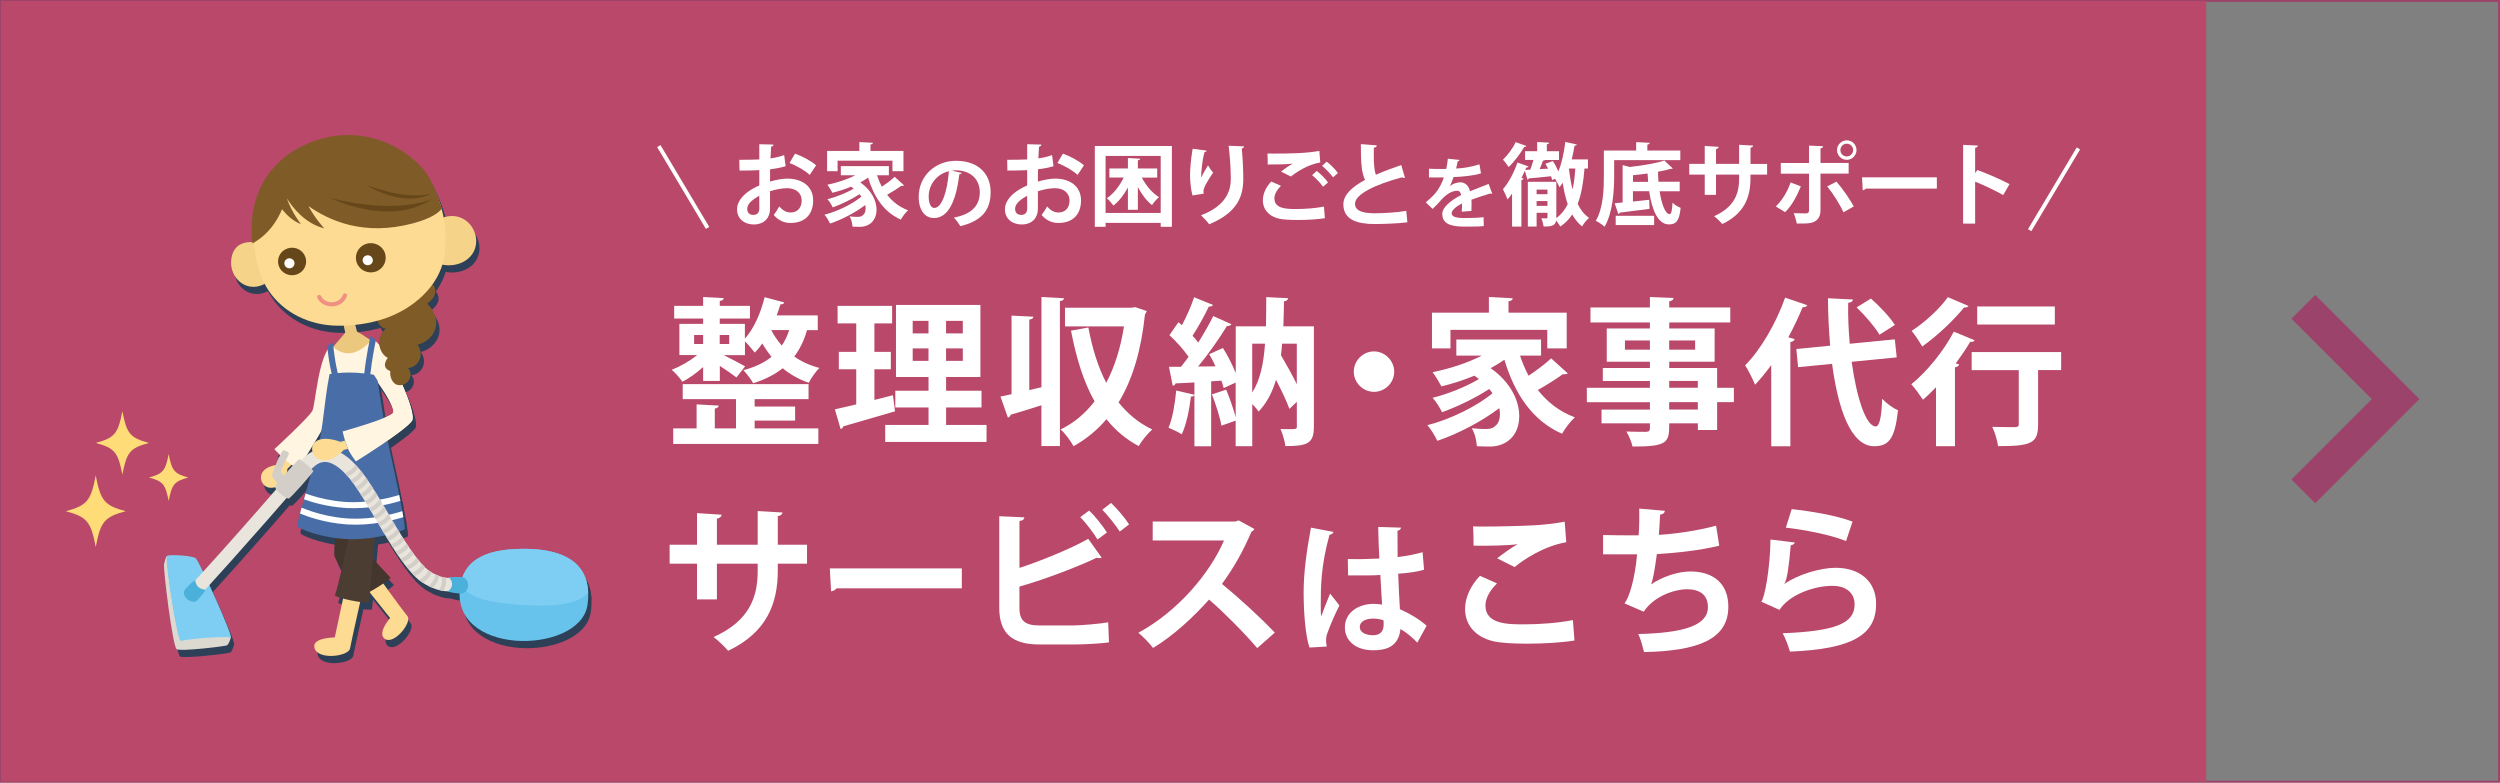<?xml version="1.0" encoding="UTF-8"?><svg id="_レイヤー_2" xmlns="http://www.w3.org/2000/svg" viewBox="0 0 640.5 200.5"><rect x="0" y="0" width="640.5" height="200.5" fill="#808080" stroke="none"/><defs><style>.cls-1{fill:#67c3ec;}.cls-2{fill:#f09082;}.cls-3{fill:#ecc87f;}.cls-4{fill:#f5d389;}.cls-5{fill:#e9e5dd;}.cls-6{fill:#fff;}.cls-7{fill:#fff5e0;}.cls-8{fill:#fddb93;}.cls-9{fill:#664719;}.cls-10{fill:#7f5b27;}.cls-11{fill:#7ecef4;}.cls-12{fill:#b9486a;}.cls-13{fill:#dcd9d1;}.cls-14{fill:#d3cfc8;}.cls-15{fill:#44362c;}.cls-16{fill:#9c436b;}.cls-17{fill:#2e4057;}.cls-18{fill:#4c3d32;}.cls-19{fill:#496da7;}.cls-20{fill:#4cb1da;}.cls-21{stroke:#fff;}.cls-21,.cls-22{fill:none;stroke-miterlimit:10;}.cls-23{fill:#fedd78;fill-rule:evenodd;}.cls-22{stroke:#9c436b;stroke-width:.5px;}</style></defs><g id="_レイヤー_1-2"><rect class="cls-22" x=".25" y=".25" width="640" height="200"/><rect class="cls-12" x=".25" y=".25" width="564.98" height="200"/><path class="cls-6" d="m180.14,97.56v-3.52c-1.7,1.54-3.6,2.88-5.31,3.77-.61-.93-1.86-2.35-2.75-3.08,2.19-.81,4.7-2.27,6.56-3.77h-4.58v-7.98h6.08v-1.38h-7.41v-3.24h7.41v-2.27l5.27.28c-.04.41-.32.65-1.01.73v1.26h7.74v3.24h-7.74v1.38h6.44v3.77c2.27-2.47,4.05-6.52,5.06-10.61l5.02,1.34c-.08.32-.41.53-.97.49-.28.93-.61,1.9-.97,2.84h10.53v3.77h-2.75c-.73,2.59-1.82,4.86-3.28,6.76,1.78,1.26,3.93,2.27,6.44,2.92-.89.89-2.15,2.63-2.71,3.81-2.59-.89-4.82-2.19-6.68-3.73-2.07,1.66-4.62,2.92-7.57,3.85-.49-.97-1.74-2.55-2.51-3.36,2.88-.73,5.27-1.86,7.21-3.4-.89-1.13-1.7-2.27-2.35-3.44-.61.89-1.26,1.66-1.94,2.35-.57-.73-1.66-2.07-2.51-2.88v3.52h-5.43c1.74.89,4.58,2.35,5.47,2.88l-2.23,2.84c-.93-.73-2.67-1.94-4.25-2.96v3.85h-4.25Zm13.2,10.21v1.99h16.32v3.97h-37.18v-3.97h5.99v-6.16l5.67.32c-.04.41-.32.61-1.01.77v5.06h5.43v-7.49h-13.65v-3.85h32.24v3.85h-13.81v1.9h10.37v3.6h-10.37Zm-15.51-21.95v2.31h2.31v-2.31h-2.31Zm8.99,0h-2.43v2.31h2.43v-2.31Zm10.77-1.26c.69,1.34,1.58,2.71,2.71,3.97.81-1.17,1.42-2.51,1.9-3.97h-4.62Z"/><path class="cls-6" d="m224.03,102.46l4.74-1.21s.04.12.53,4.13c-4.82,1.42-9.96,2.92-13.25,3.85-.08.41-.4.61-.69.69l-1.46-5.06c1.54-.32,3.4-.77,5.47-1.26v-8.99h-4.46v-4.46h4.46v-7.29h-4.78v-4.5h13.97v4.5h-4.54v7.29h4.21v4.46h-4.21v7.86Zm18.35,6.4h10.37v4.37h-25.96v-4.37h11.1v-4.46h-8.51v-4.29h8.51v-3.52h-8.34v-18.47h21.63v18.47h-8.79v3.52h9.07v4.29h-9.07v4.46Zm-8.55-26.65v3.2h4.05v-3.2h-4.05Zm0,10.25h4.05v-3.2h-4.05v3.2Zm12.84-7.05v-3.2h-4.29v3.2h4.29Zm0,7.05v-3.2h-4.29v3.2h4.29Z"/><path class="cls-6" d="m266.81,76.09l5.79.32c-.04.41-.36.65-1.05.73v37.14h-4.74v-10.45c-3,.97-5.87,1.82-7.9,2.43-.04.36-.32.61-.69.73l-1.9-5.39c.85-.16,1.78-.36,2.84-.61v-20.13l5.59.28c-.04.41-.32.65-1.05.73v18.07l3.12-.73v-23.13Zm23.98,2.59l3,1.01c-.12.32-.24.61-.45.85-.97,9.28-3.2,16.73-6.76,22.56,2.35,2.92,5.18,5.31,8.63,6.93-1.13.97-2.71,2.92-3.48,4.25-3.28-1.74-5.99-4.05-8.26-6.89-2.39,2.84-5.18,5.1-8.43,6.93-.73-1.34-2.15-3.32-3.32-4.29,3.36-1.62,6.28-4.05,8.71-7.21-2.84-5.02-4.7-11.14-6.04-18.11l4.45-.81c.97,5.22,2.43,10.05,4.58,14.18,2.15-4.09,3.69-8.95,4.54-14.46h-15.11v-4.78h17.13l.81-.16Z"/><path class="cls-6" d="m336.62,83.59v25.76c0,4.29-1.7,4.94-7.29,4.94-.16-1.21-.73-3.2-1.26-4.38.73.04,1.5.04,2.15.04,1.82,0,2.03,0,2.03-.65v-6.36l-1.9,1.82c-.73-2.03-2.03-4.74-3.44-7.45-.93,3.16-2.35,5.91-4.46,8.14-.36-.57-.97-1.3-1.62-1.94v10.81h-4.25v-6.56c-1.09.37-2.27.81-3.65,1.3-.36-2.15-1.46-5.51-2.43-8.02l3.65-1.21c.93,2.23,1.86,4.94,2.43,7.05v-8.87l-3.08,1.42c-.12-.57-.32-1.21-.57-1.9l-2.63.16v16.65h-4.29v-13.12c-.12.24-.41.41-.89.37-.4,3.32-1.17,7.21-2.35,9.68-.85-.57-2.43-1.26-3.4-1.7,1.01-2.23,1.66-6.08,1.98-9.52l4.66,1.09v-3.16c-1.82.12-3.48.2-4.82.24-.12.4-.45.57-.73.61l-.97-4.86h3.08c.65-.81,1.3-1.66,1.94-2.55-1.21-1.78-3.16-3.97-4.9-5.55l2.31-3.32.89.77c1.22-2.27,2.43-5.02,3.12-7.17l4.86,1.98c-.16.28-.57.45-1.09.41-1.05,2.27-2.75,5.27-4.17,7.49.57.61,1.05,1.17,1.46,1.74,1.46-2.35,2.84-4.74,3.85-6.8l4.66,2.11c-.2.28-.61.45-1.17.45-1.86,3.08-4.7,7.13-7.37,10.37l4.46-.04c-.49-1.09-1.05-2.15-1.62-3.12l3.52-1.58c1.26,1.99,2.47,4.38,3.28,6.44v-11.99h7.74c.04-2.35.08-4.86.08-7.49l5.59.28c-.04.45-.36.69-1.05.81-.04,2.19-.08,4.33-.16,6.4h7.86Zm-15.8,4.46v12.52c2.07-3.24,2.92-7.49,3.28-12.52h-3.28Zm11.42,0h-3.77c-.08,1.01-.16,1.98-.28,2.96,1.42,2.39,2.88,5.06,4.05,7.41v-10.37Z"/><path class="cls-6" d="m357.2,95.21c0,2.84-2.35,5.18-5.18,5.18s-5.18-2.35-5.18-5.18,2.35-5.18,5.18-5.18,5.18,2.43,5.18,5.18Z"/><path class="cls-6" d="m389.43,91.12c.61,1.82,1.34,3.52,2.19,5.14,2.07-1.38,4.29-3.04,5.79-4.45l4.25,3.85c-.16.16-.49.24-.81.24-.12,0-.28,0-.45-.04-1.58,1.17-4.17,2.8-6.4,4.05,2.43,3.12,5.55,5.55,9.48,7.01-1.09.97-2.55,2.88-3.28,4.21-7.62-3.36-12.11-10.17-14.78-18.96-1.09.77-2.27,1.46-3.52,2.15,5.23,3.69,7.33,8.43,7.33,12.31,0,4.66-2.96,7.78-7.62,7.78-.97,0-2.11-.04-3.24-.08-.08-1.3-.44-3.2-1.3-4.62,1.38.16,2.59.2,3.56.2s1.82-.12,2.43-.77c.77-.53,1.22-1.62,1.22-3.04,0-.49-.04-1.01-.16-1.54-4.46,3.4-10.61,6.6-15.88,8.38-.57-1.17-1.58-2.96-2.55-4.01,5.79-1.46,12.68-4.82,16.69-8.18-.24-.36-.53-.73-.85-1.09-3.44,2.27-8.26,4.58-12.07,5.95-.53-1.09-1.54-2.75-2.43-3.69,3.81-.93,8.71-2.88,11.87-4.82-.36-.28-.77-.57-1.17-.85-2.71,1.13-5.63,2.07-8.43,2.75-.49-.93-1.58-2.75-2.27-3.64,4.33-.89,8.91-2.35,12.6-4.25h-6.52v-4.13h21.71v4.13h-5.39Zm-17.82-6.6v4.74h-4.74v-9.15h14.58v-4.01l6.12.32c-.04.41-.32.65-1.09.77v2.92h14.91v9.15h-4.98v-4.74h-24.79Z"/><path class="cls-6" d="m444.22,99.34v3.69h-4.29v7.13h-4.94v-1.7h-7.33c0,4.9-.28,5.95-9.4,5.95-.24-1.13-.97-2.84-1.58-3.85,1.94.08,4.37.08,5.02.08.77-.04,1.01-.28,1.01-.97v-1.21h-12.4v-3.52h12.4v-1.9h-16.16v-3.69h16.16v-1.74h-12.07v-3.32h12.07v-1.62h-11.06v-8.51h11.06v-1.54h-15.23v-3.85h15.23v-2.67l6.04.24c-.04.45-.32.73-1.09.85v1.58h15.64v3.85h-15.64v1.54h11.63v8.51h-11.63v1.62h12.27v5.06h4.29Zm-27.91-9.76h6.4v-2.35h-6.4v2.35Zm17.98-2.35h-6.64v2.35h6.64v-2.35Zm-6.64,10.37v1.74h7.33v-1.74h-7.33Zm7.33,7.33v-1.9h-7.33v1.9h7.33Z"/><path class="cls-6" d="m453.78,93.55c-1.34,1.82-2.71,3.52-4.13,5.02-.49-1.26-1.78-3.81-2.55-4.98,3.89-3.85,7.9-10.69,10.25-17.34l5.67,1.94c-.24.45-.65.57-1.17.49-1.09,2.59-2.31,5.22-3.69,7.74l1.62.45c-.08.36-.4.65-1.09.77v26.69h-4.9v-20.78Zm32.16-1.99l-11.54,1.13c1.26,9.19,3.65,16.53,6.16,16.57.93,0,1.46-2.15,1.66-7.09,1.05,1.13,2.71,2.39,4.05,2.92-.81,7.49-2.43,9.23-6.16,9.23-5.91-.04-9.19-9.48-10.73-21.1l-8.71.85-.45-4.66,8.67-.85c-.36-4.01-.53-8.14-.57-12.15l6.4.32c-.04.49-.4.73-1.21.85-.08,3.44.08,7.01.4,10.49l11.54-1.13.49,4.62Zm-6.6-15.07c2.23,1.98,4.9,4.78,6.12,6.76l-3.93,2.51c-1.09-1.9-3.65-4.9-5.87-7.01l3.69-2.27Z"/><path class="cls-6" d="m495.99,99.22c-1.09,1.17-2.23,2.23-3.32,3.2-.65-.97-2.11-3.04-3-3.97,3.85-3.08,8.3-8.47,10.9-13.49l5.35,2.23c-.16.28-.61.49-1.13.36-1.09,1.82-2.39,3.73-3.73,5.55l.89.28c-.12.32-.45.65-1.09.73v20.21h-4.86v-15.11Zm8.34-20.82c-.16.24-.49.45-1.13.36-2.51,3.12-6.85,7.29-10.73,10.01-.61-1.09-1.9-3.04-2.71-4.01,3.4-2.15,7.29-5.79,9.28-8.63l5.31,2.27Zm23.74,11.79v4.62h-5.91v13.98c0,4.82-1.82,5.51-10.25,5.51-.2-1.46-.81-3.52-1.5-4.94,1.7.04,3.64.08,4.82.08,1.62,0,1.98,0,1.98-.77v-13.85h-12.07v-4.62h22.93Zm-1.62-11.67v4.62h-19.89v-4.62h19.89Z"/><path class="cls-6" d="m206.76,144.41h-7.49v1.78c0,8.47-2.84,15.84-12.72,20.54-.93-1.05-2.47-2.59-3.73-3.52,9.28-4.17,11.3-10.33,11.3-16.97v-1.82h-10.45v9.15h-5.1v-9.15h-7.01v-4.86h7.01v-8.1l6.32.41c-.04.41-.45.89-1.22,1.01v6.68h10.45v-8.63l6.36.37c-.04.45-.45.81-1.21.93v7.33h7.49v4.86Z"/><path class="cls-6" d="m212.6,145.63h33.82v5.1h-32.12c-.24.41-.81.69-1.38.77l-.32-5.87Z"/><path class="cls-6" d="m274.97,160.25c2.11-.04,6.6-.41,8.95-.81.08,1.66.12,3.44.2,5.14-2.23.32-6.64.53-8.71.53h-9.11c-7.09,0-10.29-2.92-10.29-9.4v-23.45l6.44.28c-.08.49-.36.85-1.26.93v12.03c5.18-1.7,12.88-4.78,17.62-7.45l3.44,4.82c-.16.08-.41.12-.65.12s-.45-.04-.69-.08c-3.85,1.9-12.84,5.43-19.73,7.37v5.47c0,3.36,1.5,4.5,5.22,4.5h8.55Zm4.05-29.45c1.62,1.5,3.56,4.01,4.58,5.63l-2.43,1.78c-.89-1.54-3-4.33-4.41-5.71l2.27-1.7Zm5.63-1.95c1.62,1.54,3.65,3.93,4.62,5.51l-2.39,1.82c-.97-1.54-3.08-4.17-4.46-5.59l2.23-1.74Z"/><path class="cls-6" d="m321.37,135.5c-.12.32-.4.57-.73.69-2.27,5.23-4.37,8.99-7.57,13.41,3.97,3.24,9.92,8.63,13.53,12.48l-4.5,3.97c-3.16-3.77-8.95-9.56-12.35-12.44-3.81,4.29-9.07,9.24-14.34,12.4-.81-1.09-2.59-2.96-3.77-3.89,10.09-5.47,18.31-15.19,21.95-23.65h-18.27v-4.86h21.18l.85-.28,4.01,2.19Z"/><path class="cls-6" d="m335.5,165.91c-1.03-2.83-1.51-9.01-1.51-14.06,0-5.37.81-10.93,1.88-16.67l5.78,1.1c-.07.37-.55.66-1.03.74-2.24,7.99-2.24,13.65-2.24,17.88,0,1.25,0,2.39.11,3.02.52-1.43,1.69-4.45,2.28-5.85l2.39,3.05c-.96,1.84-2.32,4.93-3.05,6.99-.26.66-.37,1.25-.37,1.95,0,.48.04.99.18,1.58l-4.42.26Zm9.79-22.7c2.69.11,5.41,0,8.1-.11-.15-2.87-.26-5.37-.29-8.1l5.85.18c-.07.37-.33.7-.92.81l.04,6.73c2.5-.29,4.64-.74,6.4-1.25l.37,4.49c-1.62.48-3.94.85-6.62,1.03.11,3.31.29,6.7.44,9.09,2.54,1.1,5,2.61,6.84,4.23l-2.39,4.34c-1.18-1.29-2.69-2.54-4.31-3.5-.48,4.67-3.86,5.45-6.99,5.45-4.53,0-7.25-2.46-7.25-5.89,0-3.86,3.57-6,7.32-6,.7,0,1.43.07,2.21.18-.15-1.95-.29-4.89-.44-7.58-1.07.07-2.36.11-3.16.11h-5.11l-.07-4.23Zm9.16,15.71c-.74-.26-1.73-.44-2.54-.44-1.8,0-3.53.59-3.53,2.17,0,1.4,1.55,2.1,3.42,2.1s2.72-1.1,2.69-2.8c0-.26,0-.7-.04-1.03Z"/><path class="cls-6" d="m403.38,164.1c-3.24.53-7.94.81-12.15.81-3.52,0-6.72-.2-8.43-.57-5.22-1.17-7.45-4.62-7.45-8.3,0-3.16,1.62-6.24,3.81-8.51l4.37,1.94c-1.86,1.82-2.96,3.85-2.96,5.67,0,4.82,5.83,4.82,9.92,4.82s8.79-.36,12.48-1.09l.41,5.22Zm-19.81-21.06c1.38-1.09,3.56-2.67,5.18-3.57v-.04c-2.07.32-7.82.45-11.22.37,0-1.21-.04-3.81-.12-4.94.73.04,1.7.04,2.8.04,4.09,0,10-.16,12.84-.32,2.43-.12,5.39-.45,7.82-.93l.41,5.27c-5.79,1.01-10.81,4.38-13.25,6.36l-4.45-2.23Z"/><path class="cls-6" d="m440.49,139.8c-4.86,1.21-11.3,1.9-16,2.15-.53,3.93-1.01,6.68-1.5,7.78,2.75-1.9,6.8-3.32,10.09-3.32,5.59,0,9.72,2.84,9.72,9.03,0,8.34-7.74,11.34-21.59,11.62-.32-1.26-.93-3.6-1.5-4.62,11.46-.28,17.86-2.11,17.86-6.89,0-2.92-1.78-4.58-5.39-4.58-3.2,0-8.46,1.78-11.06,5.75l-4.94-2.15c1.21-1.34,2.71-6.36,3.24-12.56h-8.71v-4.94c1.86.08,6.2.08,9.11.08.16-2.11.2-4.58.16-6.85l6.56.57c-.12.69-.61.89-1.22.97-.08,1.74-.2,3.6-.32,5.18,3.97-.2,10.21-1.09,14.66-2.35l.81,5.1Z"/><path class="cls-6" d="m459.84,138.99c-.2.45-.49.61-1.05.69-.49,5.63-.93,8.87-1.66,9.92h.04c3.61-2.51,9.32-4.13,13.16-4.13,5.91,0,10.37,3.28,10.33,9.32-.04,7.74-5.87,11.5-22.08,12.15-.36-1.26-1.09-3.32-1.86-4.7,13.49-.53,18.39-2.51,18.43-7.33.04-2.88-2.07-4.82-5.63-4.82-5.02,0-11.26,2.43-13.61,6.16l-4.7-2.11c.85-.65,2.31-8.51,2.39-15.92l6.24.77Zm-.81-8.55c4.9.53,11.34,1.58,15.59,3.2l-1.66,4.98c-4.05-1.66-10.86-2.92-15.43-3.44l1.5-4.74Z"/><path class="cls-6" d="m201.27,42.59c-1.15.34-2.46.6-3.97.78,0,1.08-.02,2.18-.02,3.15,1.56-.46,3.19-.76,4.39-.76,3.77,0,6.66,1.91,6.66,5.6,0,3.33-1.88,5.76-5.81,5.76-1.58,0-3.05-.6-4.29-2.04.48-.6,1.03-1.49,1.42-2.2.85,1.03,1.84,1.56,2.89,1.56,1.86,0,2.85-1.31,2.85-3.08s-1.33-3.15-3.79-3.15c-1.24.02-2.82.3-4.32.78v4.55c0,2.11-1.35,3.97-4.18,3.97-2,0-4.27-1.13-4.27-3.93,0-1.56,1.06-3.17,2.78-4.43.83-.6,1.84-1.17,2.92-1.63v-3.93c-1.52.09-3.21.11-5.07.11l-.05-2.76c1.91,0,3.61-.02,5.12-.09v-3.9l3.63.09c0,.28-.23.48-.6.53-.07.9-.11,1.95-.16,3.01,1.29-.18,2.48-.46,3.51-.85l.37,2.85Zm-6.75,7.55c-1.33.8-3.08,1.84-3.08,3.38,0,.94.55,1.54,1.56,1.54.94,0,1.54-.53,1.54-1.63,0-.57,0-1.93-.02-3.28Zm12.93-5.33c-1.24-1.15-3.33-2.34-5.17-3.05l1.4-2.39c2,.69,4.11,1.86,5.4,2.99l-1.63,2.46Z"/><path class="cls-6" d="m224.69,44.91c.34,1.03.76,2,1.24,2.92,1.17-.78,2.43-1.72,3.28-2.53l2.41,2.18c-.09.09-.28.14-.46.14-.07,0-.16,0-.25-.02-.9.67-2.37,1.58-3.63,2.3,1.38,1.77,3.15,3.15,5.37,3.97-.62.55-1.45,1.63-1.86,2.39-4.32-1.91-6.87-5.76-8.38-10.75-.62.44-1.29.83-2,1.22,2.96,2.09,4.16,4.78,4.16,6.98,0,2.64-1.68,4.41-4.32,4.41-.55,0-1.19-.02-1.84-.05-.05-.73-.25-1.81-.73-2.62.78.09,1.47.11,2.02.11s1.03-.07,1.38-.44c.44-.3.69-.92.69-1.72,0-.28-.02-.57-.09-.87-2.53,1.93-6.02,3.74-9,4.75-.32-.67-.9-1.68-1.45-2.27,3.28-.83,7.19-2.73,9.46-4.64-.14-.21-.3-.41-.48-.62-1.95,1.29-4.68,2.59-6.84,3.38-.3-.62-.87-1.56-1.38-2.09,2.16-.53,4.94-1.63,6.73-2.73-.21-.16-.44-.32-.67-.48-1.54.64-3.19,1.17-4.78,1.56-.28-.53-.9-1.56-1.29-2.07,2.46-.51,5.05-1.33,7.14-2.41h-3.7v-2.34h12.31v2.34h-3.05Zm-10.1-3.74v2.69h-2.69v-5.19h8.27v-2.27l3.47.18c-.02.23-.18.37-.62.44v1.65h8.45v5.19h-2.82v-2.69h-14.05Z"/><path class="cls-6" d="m246.4,44.29c-.08.19-.33.35-.62.35-.85,7.11-2.93,11.22-6.5,11.22-2.26,0-3.91-1.91-3.91-5.44,0-5.32,4.24-9.22,9.54-9.22,5.88,0,8.89,3.49,8.89,8,0,4.88-2.51,7.42-7.75,8.75-.39-.62-.98-1.5-1.66-2.2,4.74-.93,6.63-3.2,6.63-6.5s-2.33-5.61-6.15-5.61c-.37,0-.71.04-1.06.08l2.6.58Zm-3.3-.42c-3.16.75-5.17,3.47-5.17,6.44,0,1.75.52,2.97,1.43,2.97,2.04,0,3.39-4.55,3.74-9.41Z"/><path class="cls-6" d="m269.9,42.59c-1.15.34-2.46.6-3.97.78,0,1.08-.02,2.18-.02,3.15,1.56-.46,3.19-.76,4.39-.76,3.77,0,6.66,1.91,6.66,5.6,0,3.33-1.88,5.76-5.81,5.76-1.58,0-3.05-.6-4.29-2.04.48-.6,1.03-1.49,1.42-2.2.85,1.03,1.84,1.56,2.89,1.56,1.86,0,2.85-1.31,2.85-3.08s-1.33-3.15-3.79-3.15c-1.24.02-2.82.3-4.32.78v4.55c0,2.11-1.35,3.97-4.18,3.97-2,0-4.27-1.13-4.27-3.93,0-1.56,1.06-3.17,2.78-4.43.83-.6,1.84-1.17,2.92-1.63v-3.93c-1.52.09-3.21.11-5.07.11l-.05-2.76c1.91,0,3.61-.02,5.12-.09v-3.9l3.63.09c0,.28-.23.48-.6.53-.07.9-.11,1.95-.16,3.01,1.29-.18,2.48-.46,3.51-.85l.37,2.85Zm-6.75,7.55c-1.33.8-3.08,1.84-3.08,3.38,0,.94.55,1.54,1.56,1.54.94,0,1.54-.53,1.54-1.63,0-.57,0-1.93-.02-3.28Zm12.93-5.33c-1.24-1.15-3.33-2.34-5.17-3.05l1.4-2.39c2,.69,4.11,1.86,5.4,2.99l-1.63,2.46Z"/><path class="cls-6" d="m280.49,37.4h19.75v20.71h-2.87v-1.01h-14.12v1.01h-2.76v-20.71Zm2.76,17.15h14.12v-14.6h-14.12v14.6Zm13.23-9.05h-3.95c1.06,2.04,2.66,3.95,4.41,5-.57.46-1.38,1.4-1.79,2.04-1.38-1.06-2.64-2.73-3.63-4.62v5.83h-2.55v-5.72c-1.01,1.88-2.3,3.56-3.72,4.64-.39-.57-1.15-1.45-1.68-1.88,1.72-1.13,3.28-3.15,4.32-5.3h-3.67v-2.32h4.75v-2.69l3.15.18c-.02.21-.18.34-.6.41v2.09h4.96v2.32Z"/><path class="cls-6" d="m305.51,50.07c-.44-1.61-.6-3.63-.62-4.98,0-1.7.18-4.2.67-6.98l3.58.48c-.07.28-.34.37-.57.41-.51,1.88-.9,5.19-.8,6.5.44-1.01,1.19-2.3,1.72-3.12.3.53.96,1.47,1.31,1.84-1.47,2.18-2.48,3.88-2.48,4.84,0,.16.02.34.07.55l-2.87.46Zm13.2-12.56c-.02.28-.21.44-.57.55.18,1.81.39,4.87.39,7.78-.02,4.43-1.45,8.61-8.75,11.62-.39-.6-1.47-1.75-2.07-2.3,6.29-2.43,7.62-6.15,7.62-9.28s-.3-6.41-.55-8.54l3.93.16Z"/><path class="cls-6" d="m339.44,55.9c-1.84.3-4.5.46-6.89.46-2,0-3.81-.11-4.78-.32-2.96-.67-4.23-2.62-4.23-4.71,0-1.79.92-3.54,2.16-4.82l2.48,1.1c-1.06,1.03-1.68,2.18-1.68,3.21,0,2.73,3.28,2.73,5.63,2.73s4.98-.21,7.07-.62l.23,2.96Zm-11.23-11.94c.78-.62,2.02-1.52,2.94-2.02v-.02c-1.17.18-4.43.25-6.36.23,0-.71-.02-2.18-.07-2.82.44.02.99.02,1.61.02,4.25,0,8.31-.07,11.69-.69l.23,2.96c-3.28.57-6.13,2.48-7.51,3.61l-2.53-1.26Zm10.75,3.9c-.53-.85-1.95-2.3-2.8-2.99l1.19-1.08c.99.76,2.25,2.02,2.89,2.96l-1.29,1.1Zm2.57-2.41c-.57-.83-1.91-2.25-2.82-2.96l1.19-1.08c1.06.8,2.23,2.02,2.87,2.92l-1.24,1.12Z"/><path class="cls-6" d="m359.95,45.55c-.07.02-.16.02-.23.02-.18,0-.39-.05-.53-.14-6.91,1.86-12.06,4.34-12.03,6.8.02,1.72,1.81,2.41,4.98,2.41,2.14,0,5.67-.18,8.15-.62l.28,2.94c-2.64.34-7.05.44-8.36.44-4.5,0-8.04-1.1-8.04-5.05,0-2.41,2.16-4.43,5.56-6.27-.85-1.65-1.1-4.2-1.08-9.16l4.09.32c-.02.34-.25.53-.76.6-.02.67-.02,1.29-.02,1.86,0,2.27.14,3.97.53,5.08,1.95-.87,4.16-1.7,6.5-2.5l.96,3.28Z"/><path class="cls-6" d="m382.29,49.62c-.06.02-.1.04-.16.04-.1,0-.2-.04-.28-.1-1.48.43-3.43,1.06-4.88,1.61.04.39.04.85.04,1.32s0,.98-.04,1.56l-2.48.18c.06-.73.1-1.54.08-2.11-1.54.77-2.66,1.77-2.66,2.52,0,.87,1.08,1.22,3.31,1.22,1.73,0,3.64-.06,4.88-.22l.04,2.28c-1.02.12-2.72.14-4.94.14-3.8,0-5.69-.85-5.69-3.29,0-1.58,2.05-3.37,4.82-4.79-.06-.57-.35-1.1-.95-1.1-1.3,0-2.68.67-4.29,2.5-.47.55-1.2,1.32-2.05,2.15l-1.75-1.69c.83-.71,1.79-1.56,2.4-2.28.87-1.01,1.83-2.74,2.21-4.12l-.75.02c-.43,0-2.56.02-3.05,0v-2.23c1.1.06,2.52.06,3.39.06l1.04-.02c.18-.81.3-1.59.41-2.6l3.01.3c-.04.2-.22.33-.49.37-.1.63-.26,1.22-.41,1.83,1.56-.04,3.88-.37,5.99-1.08l.39,2.32c-1.89.61-4.61.85-7.03.96-.35,1.04-.69,1.89-.96,2.3h.02c.71-.55,1.73-.96,2.7-.96,1.14,0,2.15.81,2.44,2.3,1.52-.65,3.37-1.32,4.79-1.89l.91,2.48Z"/><path class="cls-6" d="m406.82,43.18h-.87c-.28,3.47-.76,6.5-1.75,9.05.73,1.52,1.68,2.76,2.92,3.58-.57.48-1.4,1.49-1.79,2.2-1.01-.8-1.84-1.84-2.53-3.05-.8,1.22-1.81,2.25-3.05,3.08-.21-.39-.67-1.06-1.06-1.54-.25,1.4-1.29,1.54-3.21,1.54-.09-.62-.32-1.54-.6-2.11.57.02,1.13.02,1.33.02.18,0,.25-.07.25-.28v-1.15h-2.78v3.51h-2.25v-11.46h7.3v9.3c1.24-.9,2.2-2.11,2.92-3.56-.57-1.65-.99-3.51-1.29-5.49-.25.41-.53.78-.8,1.15-.23-.53-.76-1.56-1.15-2.16l-.76.3c-.07-.3-.14-.62-.25-.96-2.16.23-4.27.44-5.72.55-.02.18-.21.3-.34.34l-.67-2.3c-.28.62-.57,1.24-.87,1.84l.53.18c-.02.18-.21.32-.55.37v11.92h-2.39v-8.43c-.39.53-.78,1.03-1.17,1.47-.21-.6-.83-2.02-1.17-2.62,1.38-1.54,2.85-4.25,3.72-6.84l2.85,1.03c-.11.23-.34.3-.6.25l-.25.62,1.29-.07c.3-.76.57-1.65.8-2.48h-2.14v-2.25h3.1v-2.36l3.08.18c-.02.21-.18.34-.6.41v1.77h3.12v2.25h-3.58c-.09.11-.28.18-.53.18-.21.64-.53,1.42-.85,2.16l2.16-.11c-.21-.44-.46-.87-.69-1.26l1.91-.69c.55.78,1.03,1.77,1.4,2.66.87-2.04,1.45-4.8,1.79-7.56l2.94.64c-.05.21-.25.32-.57.32-.21,1.17-.44,2.37-.73,3.51h4.16v2.32Zm-15.73-5.79c-.09.18-.28.25-.57.23-.9,1.56-2.48,3.74-4,5.17-.34-.53-1.01-1.42-1.47-1.88,1.26-1.17,2.62-3.05,3.26-4.5l2.78.99Zm5.37,11.18h-2.78v1.19h2.78v-1.19Zm-2.78,4.18h2.78v-1.24h-2.78v1.24Zm8.31-9.58l-.02.05c.21,1.86.51,3.67.92,5.33.37-1.63.57-3.42.71-5.37h-1.61Z"/><path class="cls-6" d="m430.5,41.03h-16.95v4.04c0,3.74-.34,9.44-2.46,13.02-.46-.46-1.63-1.24-2.25-1.52,1.93-3.28,2.07-8.11,2.07-11.5v-6.5h8.27v-2.16l3.49.18c-.02.23-.18.37-.62.46v1.51h8.45v2.46Zm-.14,7.97h-5.17c.51,3.31,1.47,5.88,2.57,5.85.44,0,.64-.92.73-2.92.55.53,1.42,1.08,2.09,1.31-.34,3.47-1.22,4.25-3.03,4.25-2.76,0-4.32-3.65-5.03-8.5h-4.16v2.64l4.16-.44.09,2.32c-2.78.37-5.69.73-7.58.96-.05.18-.23.32-.41.37l-.94-2.76,2.04-.21v-9.57l1.81.48c3.26-.37,6.73-.94,8.89-1.65l2.16,2.04c-.11.09-.25.09-.6.09-.92.28-2,.53-3.19.73,0,.85.05,1.72.11,2.57h5.44v2.41Zm-16.42,8.66v-2.37h9.85v2.37h-9.85Zm4.43-11.07h3.88c-.07-.69-.11-1.42-.14-2.14-1.24.18-2.5.32-3.74.44v1.7Z"/><path class="cls-6" d="m452.72,44.74h-4.25v1.01c0,4.8-1.61,8.98-7.21,11.64-.53-.6-1.4-1.47-2.11-2,5.26-2.36,6.41-5.85,6.41-9.62v-1.03h-5.92v5.19h-2.89v-5.19h-3.97v-2.76h3.97v-4.59l3.58.23c-.02.23-.25.51-.69.57v3.79h5.92v-4.89l3.61.21c-.02.25-.25.46-.69.53v4.16h4.25v2.76Z"/><path class="cls-6" d="m461.38,47.75c-1.06,2.62-2.37,4.96-4.02,6.61l-2.41-1.47c1.56-1.47,2.87-3.54,3.81-6.15l2.62,1.01Zm5.03-3.28v9.37c0,1.47-.55,2.43-1.52,2.92-.96.53-2.25.53-4.55.51-.14-.73-.46-1.84-.78-2.66,1.01.04,2.62.07,3.08.07.62,0,.83-.28.83-.78v-9.41h-7.23v-2.73h7.23v-4.46l3.61.16c-.02.28-.23.48-.67.55v3.74h7.21v2.73h-7.21Zm4.09,2.07c1.63,1.86,3.4,4.45,4.43,6.34l-2.62,1.52c-.87-1.93-2.82-5.03-4.18-6.64l2.37-1.22Zm2.64-10.59c1.38,0,2.5,1.12,2.5,2.5s-1.13,2.5-2.5,2.5-2.5-1.12-2.5-2.5,1.17-2.5,2.5-2.5Zm1.63,2.5c0-.9-.73-1.63-1.63-1.63s-1.63.73-1.63,1.63.73,1.63,1.63,1.63c.94,0,1.63-.78,1.63-1.63Z"/><path class="cls-6" d="m477.05,45.43h19.17v2.89h-18.21c-.14.23-.46.39-.78.44l-.18-3.33Z"/><path class="cls-6" d="m513.22,49.98c-1.91-1.1-4.91-2.53-7.19-3.44v10.75h-3.08v-20.18l3.77.18c-.02.28-.21.51-.69.57v6.48l.57-.78c2.53.9,5.97,2.41,8.24,3.61l-1.63,2.82Z"/><line class="cls-21" x1="168.79" y1="37.43" x2="181.28" y2="58.39"/><line class="cls-21" x1="532.49" y1="38.02" x2="520" y2="58.97"/><path class="cls-16" d="m619.85,102.25l-6.09-6.09-20.6-20.6-6.09,6.09,20.59,20.6-20.59,20.6,6.09,6.09,20.6-20.6,6.09-6.09Z"/><path class="cls-23" d="m32.2,130.97c-5.45,1.47-6.44,2.66-7.67,9.17-1.23-6.51-2.23-7.7-7.67-9.17,5.44-1.47,6.44-2.66,7.67-9.17,1.23,6.51,2.23,7.7,7.67,9.17Z"/><path class="cls-23" d="m38.17,113.48c-4.84,1.3-5.73,2.36-6.82,8.15-1.09-5.78-1.98-6.84-6.82-8.15,4.84-1.31,5.73-2.37,6.82-8.15,1.09,5.78,1.98,6.85,6.82,8.15Z"/><path class="cls-23" d="m48.24,122.34c-3.57.96-4.22,1.74-5.03,6.01-.81-4.27-1.46-5.05-5.03-6.01,3.57-.97,4.23-1.75,5.03-6.02.81,4.27,1.46,5.05,5.03,6.02Z"/><path class="cls-17" d="m85.93,91.04l3.37-3.94-.56-2.7,2.82-.51.74,2.88s2.06,1.2,4.17,2.72c0,0-5.63,7.44-10.54,1.55Z"/><path class="cls-17" d="m74.03,119.46l-1.11,1.35s-4.51.1-5.16,2.82c-.32,1.33.57,3.2,2.55,3.19,3.82-.02,4.19-4.88,4.19-4.88l1.31-1.27c-.52-.31-1.69-1.12-1.8-1.2Z"/><path class="cls-17" d="m89.09,153.54l-2.48,11.62s-5.81,0-5.22,2.6c.76,3.33,8.73,2.27,9.12.24.5-2.57,2.96-13.48,2.96-13.48"/><path class="cls-17" d="m93.61,151.15l7.19,9.03s-3.5,3.99-1.29,5.39c2.36,1.5,7-4.32,5.72-5.87-1.62-1.96-8.17-11.1-8.17-11.1"/><path class="cls-17" d="m86.96,136.07s-.58,6.7-.49,7.94c.09,1.33,4.12,7.23,6.62,10.49.39.51,8.11-4.31,7.8-4.65-1.21-1.32-5.95-6.24-6.29-7.1-.23-.57.14-4.69.14-4.69"/><path class="cls-17" d="m96.91,139.11s-1.34,15.17-1.6,16.91c-.12.77-8.91-1.08-8.65-1.69.8-1.83,3.73-15.66,3.73-15.66"/><path class="cls-17" d="m96.41,88.54c-6.33,7.53-10.67,1.64-10.67,1.64-3.46,3.24-4.04,15.41-4.89,16.96-.97,1.75-9.7,9.78-9.7,9.78,0,0,2.88,3.32,6.02,5.1,0,0,3.88-5.9,6.33-10.32.59-3.99.96-8.45,1.96-13.73,0,0,2.07-.42,5.05-.42,3.24,0,6.78.69,6.78.69,0,0,.07.51.19,1.38,1.48,2.07,4.48,6.49,4.14,7.9-.09.38-1.18.94-2.69,1.55.33,1.99.68,3.99,1.03,5.73,2.92-1.99,5.66-4.03,6.44-5.15,1.32-1.9-5.05-16.61-9.99-21.11Z"/><path class="cls-17" d="m100.59,116.8c-1.41-6.24-3.19-18.83-3.19-18.83,0,0-.66-.13-1.67-.27.37-3.54,1.13-7.37,1.43-8.81-.47-.32-1-.67-1.41-.92-.01.08-1.1,4.98-1.58,9.54-1.14-.13-2.46-.23-3.73-.23-1.19,0-2.24.06-3.07.14-.94-3.97-1.19-7.53-1.21-7.83-.41.31-1.05.55-1.49.94.14,1.41.48,4.22,1.14,7.07-.34.05-.54.09-.54.09-1.45,7.54-1.59,13.45-2.92,18.68-2.51,9.88-5.48,19.24-5.36,20.27.06.53,6.71,3.35,14.1,3.35,7.1,0,13.45-2.35,13.47-2.62.09-1.71-2.38-13.61-3.97-20.58Z"/><path class="cls-17" d="m89.62,132c5.76.29,10.96-.96,13.8-1.83-.1-.5-.2-1-.3-1.52-.72.22-1.61.47-2.64.72-2.83.67-6.69,1.3-10.77,1.09-.25-.01-.5-.03-.74-.05-3.4-.26-6.38-1-8.5-1.68-.5-.16-.94-.31-1.33-.45-.14.51-.29,1.01-.42,1.49,2.21.79,5.83,1.84,10.14,2.17.26.02.52.03.78.05Zm14.29.8c-.75.24-1.72.52-2.88.8-2.83.68-6.68,1.3-10.77,1.09-.25-.01-.5-.03-.74-.05-3.4-.26-6.38-1-8.5-1.67-1.37-.44-2.37-.84-2.91-1.07-.15.54-.29,1.04-.41,1.5,1.68.7,6.11,2.35,11.7,2.77.27.02.53.04.78.05,5.89.3,11.21-1.02,14-1.89-.08-.47-.17-.99-.27-1.53Z"/><path class="cls-17" d="m47.23,165.74c-.77.18-3.84-18.69-3.58-21.49-.35.34-.63,1.48-.77,2.04-.29,1.1,2.16,21.12,3.22,21.89.86.62,12.61-.74,12.97-1.02.3-.23.87-1.53.91-2.13l-.19-.25c-2.85-.18-10.14.38-12.56.96Z"/><path class="cls-17" d="m50.97,144.86c-.94-.69-6.6-.98-7.3-.63-.8.4,2.66,22.03,3.48,21.83,2.49-.59,10.13-1.17,12.8-.94.82.07-8.1-19.63-8.97-20.26Z"/><path class="cls-17" d="m49.57,154.53c-.72-.64-.77-1.72-.12-2.43h0s3.02-3.27,8.08-8.92h0c5.06-5.65,12.14-13.67,20.24-23.13h0c1.86-2.2,4.27-3.47,6.82-3.28h0c3.64.3,6.77,2.95,9.78,7.11h0c4.97,6.97,10.25,18.28,15.38,23.33h0c1.69,1.69,4.34,2.62,5.54,2.68h0c.24.02.48,0,.74-.03h0c.96-.15,1.85.5,2,1.44h0c.15.94-.51,1.81-1.47,1.96h0c-.5.08-1.01.1-1.52.07h0c-2.57-.19-5.83-1.74-7.8-3.69h0c-1.98-1.97-3.83-4.53-5.63-7.32h0c-3.59-5.57-7.01-12.11-10.13-16.45h0c-2.73-3.84-5.37-5.6-7.15-5.66h0c-1.23-.06-2.43.4-3.89,2.07h0c-16.25,18.98-28.4,32.14-28.41,32.15h0c-.38.41-.9.6-1.42.56h0c-.38-.02-.76-.17-1.06-.44h0Z"/><path class="cls-17" d="m118.89,151.29c1.33-6.55,7.39-8.97,16.91-8.83,10.49.16,17.03,4.35,15.55,14.42-1.9,12.89-36.29,13.27-32.46-5.6Z"/><path class="cls-17" d="m128.13,156.16c10.69,1.48,20.45,1.29,23.39-2.52-.28-7.73-6.46-11.04-15.73-11.17-9.52-.14-15.58,2.28-16.91,8.83-.03.13-.03.25-.06.38,1.18,1.76,3.74,3.71,9.31,4.48Z"/><path class="cls-17" d="m77.51,119.5c-.22.02-2.26,2.23-3.94,4.18-.33-.34-.64-.72-.73-.99-.17-.53,2.08-4.27,2.02-4.68-.06-.4-1.15-.96-1.54-.75-.44.22-2.57,5.14-2.75,6.26-.08.48.66,1.4,1.33,2.15-.4.5-.65.85-.63.92.25.91,2.57,2.96,3.53,3,.39.02,6.4-6.79,6.33-7.08-.08-.29-3.23-3.04-3.62-3.01Z"/><path class="cls-17" d="m53.42,152.93c-1.31-.14-2.41-.83-2.54-2.36-.04-.46-2.67,2.13-2.83,2.61-.58,1.75,1.8,3.36,3.1,2.68.34-.18,2.61-2.89,2.27-2.93Z"/><path class="cls-17" d="m115.9,149.86c1.07.97,1.03,2.58-.27,3.44-.33.21,3.01.79,3.78.51,1.97-.7,1.68-3.56.09-4.05-.61-.19-3.83-.09-3.61.11Z"/><path class="cls-17" d="m97.56,128.79c-.21-.35-.43-.7-.64-1.04-.13.24-.4.71-.87,1.2-.42.45-1.01.89-1.74,1.2.19.31.38.62.57.94,1.36-.62,2.22-1.61,2.68-2.31Zm-1.16-1.87c-.22-.35-.44-.68-.66-1.02-.12.24-.4.71-.88,1.23-.42.44-.99.87-1.71,1.19.2.31.39.61.59.93,1.36-.63,2.2-1.63,2.65-2.33Zm3.43,5.68c-.2-.35-.41-.69-.62-1.04-.15.26-.41.65-.8,1.06-.46.48-1.09.95-1.89,1.25.18.32.37.63.56.95,1.36-.55,2.24-1.5,2.75-2.22Zm1.13,1.92c-.2-.34-.41-.69-.61-1.03-.16.25-.4.6-.75.96-.48.5-1.13.99-1.98,1.28.19.31.37.63.56.95,1.36-.52,2.25-1.44,2.78-2.16Zm14.13,15.34c-.33-.03-.73-.12-1.18-.26.11.35.2.81.16,1.36-.04.6-.24,1.29-.75,2.04.38.1.76.18,1.13.23.45-.78.66-1.53.71-2.2.03-.44,0-.83-.07-1.18Zm-19.88-24.76c-.23-.33-.45-.66-.68-.98-.13.25-.4.71-.86,1.19-.42.45-1,.89-1.73,1.21.21.3.42.59.63.91,1.35-.64,2.19-1.63,2.64-2.33Zm-2.56-3.38c-.25-.28-.49-.56-.74-.83-.15.22-.34.49-.6.76-.49.53-1.2,1.07-2.15,1.4.26.27.52.55.78.85,1.33-.57,2.19-1.47,2.7-2.19Zm1.32,1.64c-.23-.31-.47-.63-.7-.92-.15.26-.39.64-.77,1.04-.44.47-1.05.94-1.85,1.27.22.29.45.58.68.89,1.33-.62,2.17-1.58,2.64-2.28Zm4.74,7.34c-.21-.35-.42-.7-.62-1.04-.14.26-.41.69-.85,1.14-.44.46-1.04.91-1.81,1.22.19.31.38.63.56.95,1.36-.59,2.23-1.56,2.71-2.27Zm11.82,17.18c-.25.82-.87,1.83-2.35,2.55.31.24.64.48.98.7,1.28-.76,1.96-1.74,2.31-2.62-.32-.19-.64-.4-.93-.63Zm-.81-.71c-.26-.26-.53-.54-.79-.83-.06.13-.13.27-.22.42-.43.69-1.14,1.43-2.4,1.83.26.29.52.58.79.85,1.36-.55,2.16-1.46,2.63-2.27Zm-1.46-1.61c-.24-.29-.48-.58-.72-.89-.14.24-.33.52-.6.81-.49.54-1.18,1.06-2.16,1.3.24.31.48.61.72.9,1.37-.46,2.25-1.37,2.76-2.12Zm4.04,3.46c-.06.83-.39,1.92-1.67,2.96.35.18.71.34,1.07.49,1.08-1.02,1.52-2.14,1.65-3.05-.34-.13-.69-.28-1.05-.45,0,.02,0,.03,0,.05Zm-10.2-12.59c-.2-.34-.4-.68-.61-1.02-.16.24-.38.55-.69.88-.5.52-1.18,1.03-2.07,1.31.19.31.37.63.56.94,1.35-.49,2.26-1.38,2.81-2.1Zm4.74,7.33c-.22-.3-.44-.61-.66-.93-.16.23-.37.5-.64.77-.52.53-1.23,1.05-2.16,1.3.22.31.44.61.66.91,1.33-.45,2.25-1.34,2.8-2.05Zm-2.43-3.59c-.21-.32-.41-.64-.62-.97-.15.22-.36.48-.62.75-.52.54-1.25,1.07-2.2,1.33.2.31.39.63.59.94,1.35-.45,2.27-1.32,2.84-2.04Zm-1.16-1.86c-.2-.33-.41-.67-.61-1-.16.23-.37.51-.65.8-.51.53-1.21,1.06-2.14,1.33.19.31.38.62.57.93,1.35-.46,2.27-1.34,2.83-2.06Zm2.36,3.68c-.21-.31-.43-.63-.64-.95-.15.22-.35.47-.61.73-.53.54-1.26,1.07-2.21,1.32.21.31.41.63.62.93,1.34-.44,2.27-1.31,2.83-2.03Z"/><path class="cls-17" d="m97.33,89.49c-.18,1.47-.63,5.11-.99,7.95,1.64,2.44,5.63,8.6,5.27,10.08-.32,1.34-12.99,4.86-12.99,4.86,0,0,.41,2.14,1.34,4.37.59,1.42,2.05,3.32,2.05,3.32,0,0,12.53-7.76,14.38-10.41,1.24-1.78-4.3-14.85-9.06-20.17Z"/><path class="cls-17" d="m89.96,116.75c-.29-.7-.53-1.39-.72-2.01l-1.19.31s-4.64-1.9-6.67.25c-.99,1.05-.75,3.23,1.11,4.14,3.12,1.53,6.42-2.31,6.42-2.31l1.09-.3s-.03-.05-.04-.08Z"/><path class="cls-17" d="m99.73,86.06c-1.1-.06-2.08-1.19-2.29-2.59,6.01-1.24,10.9-4.4,14.02-9.03,2.6,2.79-1.17,5.2-1.17,5.2,4.52,4.43,1.76,9.48-2.47,10.53,2,2.9-.05,5.85-2.49,5.98,1.76,1.72-.03,4.91-2.66,4.31-1.27-.29-2.04-2.07-1.83-3.54-2.68-.98-.64-3.39-.64-3.39-2.11-.94-3.5-5.16-.47-7.48Z"/><path class="cls-17" d="m110.22,60.47c2.35-2.75,6.42-4.45,9.68-2.32,2.84,1.85,3.83,5.81,2.05,8.61-1.91,3.01-6.22,3.79-9.45,2.38"/><path class="cls-17" d="m67.04,64.11s-6.05-1.7-6.92,3.93c-.81,5.31,4.55,9.58,9.45,5.94"/><path class="cls-17" d="m84.16,37.64c-11.09,2.87-18.3,12.56-18.25,23.61.02,5.14.78,10.52,3.68,14.93,3.85,5.86,10.61,9.01,17.61,9.11,4.18.06,8.43-.53,12.38-1.89,7.02-2.42,13.76-8.12,15.06-15.62,1.36-7.82-.82-17.18-6.43-23.07-6.12-6.44-15.3-9.33-24.06-7.07Z"/><path class="cls-17" d="m108.69,44.54c-6.33-6.66-15.83-9.65-24.88-7.3-11.47,2.96-18.54,11.72-18.48,23.16,0,.81-.11,2.4.21,3.79,4.08-2.22,6.33-5.78,7.56-8.73,1.19,1.52,2.77,2.98,4.84,3.82,0,0-2.37-3.03-3.61-6.61,1.52,2.42,4.74,6.49,9.58,7.68,0,0-2.28-2.42-4.05-5.71,5.3,3.72,14.16,7.79,26.75,4.44,4.94-1.32,6.62-2.8,7.43-3.75-1.16-3.77-2.7-8-5.34-10.78Z"/><path class="cls-17" d="m99.42,66.58c.74,1.94-.27,4.1-2.25,4.82-1.98.72-4.18-.27-4.91-2.21-.74-1.94.27-4.1,2.25-4.82,1.98-.73,4.18.27,4.92,2.2Z"/><path class="cls-17" d="m96.28,68.08c.25.66-.09,1.4-.77,1.64-.68.25-1.43-.09-1.68-.75-.25-.66.09-1.4.77-1.64.68-.24,1.42.09,1.68.76Z"/><path class="cls-17" d="m79.05,67.6c.7,1.83-.26,3.86-2.12,4.54-1.87.68-3.94-.25-4.64-2.08-.69-1.83.26-3.87,2.12-4.54,1.87-.68,3.94.25,4.64,2.08Z"/><path class="cls-17" d="m76.21,68.87c.25.66-.09,1.39-.76,1.64-.68.25-1.43-.09-1.68-.75-.25-.66.09-1.4.77-1.65.68-.24,1.43.09,1.68.76Z"/><path class="cls-17" d="m111.4,52.9c-10.95,7.24-25.83-.32-25.83-.32,0,0,15.36,4.36,25.83.32Z"/><path class="cls-17" d="m111.36,51.48c-7.73,3.79-16.73-2.33-16.73-2.33,0,0,9.59,4.09,16.73,2.33Z"/><path class="cls-17" d="m85.84,80.35c-1.45,0-2.95-.71-3.7-2.18h0c-.13-.26-.02-.58.24-.71h0c.27-.13.59-.03.73.24h0c.54,1.07,1.61,1.58,2.72,1.59h0c1.24,0,2.43-.66,2.87-1.91h0c.09-.28.4-.43.69-.33h0c.28.09.43.39.34.67h0c-.6,1.73-2.26,2.63-3.88,2.63h-.02Z"/><path class="cls-3" d="m85.08,89.19l3.37-3.94-.56-2.7,2.82-.51.74,2.88s2.06,1.2,4.17,2.72c0,0-5.63,7.44-10.54,1.55Z"/><path class="cls-8" d="m73.18,117.61l-1.11,1.35s-4.51.1-5.16,2.82c-.32,1.33.57,3.2,2.55,3.19,3.82-.02,4.19-4.88,4.19-4.88l1.31-1.27c-.52-.31-1.69-1.12-1.8-1.2Z"/><path class="cls-8" d="m88.25,151.69l-2.48,11.62s-5.81,0-5.22,2.6c.76,3.33,8.73,2.27,9.12.24.5-2.57,2.96-13.48,2.96-13.48"/><path class="cls-8" d="m92.76,149.3l7.19,9.03s-3.5,3.99-1.29,5.39c2.36,1.5,7-4.32,5.72-5.87-1.62-1.96-8.17-11.1-8.17-11.1"/><path class="cls-15" d="m86.12,134.22s-.58,6.7-.49,7.94c.09,1.33,4.12,7.23,6.62,10.49.39.51,8.11-4.31,7.8-4.65-1.21-1.32-5.95-6.24-6.29-7.1-.23-.57.14-4.69.14-4.69"/><path class="cls-18" d="m96.06,137.26s-1.34,15.17-1.6,16.91c-.12.77-8.91-1.08-8.65-1.69.8-1.83,3.73-15.66,3.73-15.66"/><path class="cls-7" d="m95.56,86.69c-6.33,7.53-10.67,1.64-10.67,1.64-3.46,3.24-4.04,15.41-4.89,16.96-.97,1.75-9.7,9.78-9.7,9.78,0,0,2.88,3.32,6.02,5.1,0,0,3.88-5.9,6.33-10.32.59-3.99.96-8.45,1.96-13.73,0,0,2.07-.42,5.05-.42,3.24,0,6.78.69,6.78.69,0,0,.07.51.19,1.38,1.48,2.07,4.48,6.49,4.14,7.9-.09.38-1.18.94-2.69,1.55.33,1.99.68,3.99,1.03,5.73,2.92-1.99,5.66-4.03,6.44-5.15,1.32-1.9-5.05-16.61-9.99-21.11Z"/><path class="cls-19" d="m99.75,114.96c-1.41-6.24-3.19-18.83-3.19-18.83,0,0-.66-.13-1.67-.27.37-3.54,1.13-7.37,1.43-8.81-.47-.32-1-.67-1.41-.92-.01.08-1.1,4.98-1.58,9.54-1.14-.13-2.46-.23-3.73-.23-1.19,0-2.24.06-3.07.14-.94-3.97-1.19-7.53-1.21-7.83-.41.31-1.05.55-1.49.94.14,1.41.48,4.22,1.14,7.07-.34.05-.54.09-.54.09-1.45,7.54-1.59,13.45-2.92,18.68-2.51,9.88-5.48,19.24-5.36,20.27.06.53,6.71,3.35,14.1,3.35,7.1,0,13.45-2.35,13.47-2.62.09-1.71-2.38-13.61-3.97-20.58Z"/><path class="cls-6" d="m88.78,130.16c5.76.29,10.96-.96,13.8-1.83-.1-.5-.2-1-.3-1.52-.72.22-1.61.47-2.64.72-2.83.67-6.69,1.3-10.77,1.09-.25-.01-.5-.03-.74-.05-3.4-.26-6.38-1-8.5-1.68-.5-.16-.94-.31-1.33-.45-.14.51-.29,1.01-.42,1.49,2.21.79,5.83,1.84,10.14,2.17.26.02.52.03.78.05Zm14.29.8c-.75.24-1.72.52-2.88.8-2.83.68-6.68,1.3-10.77,1.09-.25-.01-.5-.03-.74-.05-3.4-.26-6.38-1-8.5-1.67-1.37-.44-2.37-.84-2.91-1.07-.15.54-.29,1.04-.41,1.5,1.68.7,6.11,2.35,11.7,2.77.27.02.53.04.78.05,5.89.3,11.21-1.02,14-1.89-.08-.47-.17-.99-.27-1.53Z"/><path class="cls-13" d="m46.39,163.89c-.77.18-3.84-18.69-3.58-21.49-.35.34-.63,1.48-.77,2.04-.29,1.1,2.16,21.12,3.22,21.89.86.62,12.61-.74,12.97-1.02.3-.23.87-1.53.91-2.13l-.19-.25c-2.85-.18-10.14.38-12.56.96Z"/><path class="cls-11" d="m50.12,143.01c-.94-.69-6.6-.98-7.3-.63-.8.4,2.66,22.03,3.48,21.83,2.49-.59,10.13-1.17,12.8-.94.82.07-8.1-19.63-8.97-20.26Z"/><path class="cls-5" d="m48.73,152.68c-.72-.64-.77-1.72-.12-2.43h0s3.02-3.27,8.08-8.92h0c5.06-5.65,12.14-13.67,20.24-23.13h0c1.86-2.2,4.27-3.47,6.82-3.28h0c3.64.3,6.77,2.95,9.78,7.11h0c4.97,6.97,10.25,18.28,15.38,23.33h0c1.69,1.69,4.34,2.62,5.54,2.68h0c.24.02.48,0,.74-.03h0c.96-.15,1.85.5,2,1.44h0c.15.94-.51,1.81-1.47,1.96h0c-.5.08-1.01.1-1.52.07h0c-2.57-.19-5.83-1.74-7.8-3.69h0c-1.98-1.97-3.83-4.53-5.63-7.32h0c-3.59-5.57-7.01-12.11-10.13-16.45h0c-2.73-3.84-5.37-5.6-7.15-5.66h0c-1.23-.06-2.43.4-3.89,2.07h0c-16.25,18.98-28.4,32.14-28.41,32.15h0c-.38.41-.9.6-1.42.56h0c-.38-.02-.76-.17-1.06-.44h0Z"/><path class="cls-1" d="m118.04,149.44c1.33-6.55,7.39-8.97,16.91-8.83,10.49.16,17.03,4.35,15.55,14.42-1.9,12.89-36.29,13.27-32.46-5.6Z"/><path class="cls-11" d="m127.29,154.31c10.69,1.48,20.45,1.29,23.39-2.52-.28-7.73-6.46-11.04-15.73-11.17-9.52-.14-15.58,2.28-16.91,8.83-.03.13-.03.25-.06.38,1.18,1.76,3.74,3.71,9.31,4.48Z"/><path class="cls-14" d="m76.67,117.65c-.22.02-2.26,2.23-3.94,4.18-.33-.34-.64-.72-.73-.99-.17-.53,2.08-4.27,2.02-4.68-.06-.4-1.15-.96-1.54-.75-.44.22-2.57,5.14-2.75,6.26-.08.48.66,1.4,1.33,2.15-.4.5-.65.85-.63.92.25.91,2.57,2.96,3.53,3,.39.02,6.4-6.79,6.33-7.08-.08-.29-3.23-3.04-3.62-3.01Z"/><path class="cls-20" d="m52.58,151.08c-1.31-.14-2.41-.83-2.54-2.36-.04-.46-2.67,2.13-2.83,2.61-.58,1.75,1.8,3.36,3.1,2.68.34-.18,2.61-2.89,2.27-2.93Z"/><path class="cls-20" d="m115.06,148.02c1.07.97,1.03,2.58-.27,3.44-.33.21,3.01.79,3.78.51,1.97-.7,1.68-3.56.09-4.05-.61-.19-3.83-.09-3.61.11Z"/><path class="cls-14" d="m96.72,126.94c-.21-.35-.43-.7-.64-1.04-.13.24-.4.71-.87,1.2-.42.45-1.01.89-1.74,1.2.19.31.38.62.57.94,1.36-.62,2.22-1.61,2.68-2.31Zm-1.16-1.87c-.22-.35-.44-.68-.66-1.02-.12.24-.4.71-.88,1.23-.42.44-.99.87-1.71,1.19.2.31.39.61.59.93,1.36-.63,2.2-1.63,2.65-2.33Zm3.43,5.68c-.2-.35-.41-.69-.62-1.04-.15.26-.41.65-.8,1.06-.46.48-1.09.95-1.89,1.25.18.32.37.63.56.95,1.36-.55,2.24-1.5,2.75-2.22Zm1.13,1.92c-.2-.34-.41-.69-.61-1.03-.16.25-.4.6-.75.96-.48.5-1.13.99-1.98,1.28.19.31.37.63.56.95,1.36-.52,2.25-1.44,2.78-2.16Zm14.13,15.34c-.33-.03-.73-.12-1.18-.26.11.35.2.81.16,1.36-.04.6-.24,1.29-.75,2.04.38.1.76.18,1.13.23.45-.78.66-1.53.71-2.2.03-.44,0-.83-.07-1.18Zm-19.88-24.76c-.23-.33-.45-.66-.68-.98-.13.25-.4.71-.86,1.19-.42.45-1,.89-1.73,1.21.21.3.42.59.63.91,1.35-.64,2.19-1.63,2.64-2.33Zm-2.56-3.38c-.25-.28-.49-.56-.74-.83-.15.22-.34.49-.6.76-.49.53-1.2,1.07-2.15,1.4.26.27.52.55.78.85,1.33-.57,2.19-1.47,2.7-2.19Zm1.32,1.64c-.23-.31-.47-.63-.7-.92-.15.26-.39.64-.77,1.04-.44.47-1.05.94-1.85,1.27.22.29.45.58.68.89,1.33-.62,2.17-1.58,2.64-2.28Zm4.74,7.34c-.21-.35-.42-.7-.62-1.04-.14.26-.41.69-.85,1.14-.44.46-1.04.91-1.81,1.22.19.31.38.63.56.95,1.36-.59,2.23-1.56,2.71-2.27Zm11.82,17.18c-.25.82-.87,1.83-2.35,2.55.31.24.64.48.98.7,1.28-.76,1.96-1.74,2.31-2.62-.32-.19-.64-.4-.93-.63Zm-.81-.71c-.26-.26-.53-.54-.79-.83-.06.13-.13.27-.22.42-.43.69-1.14,1.43-2.4,1.83.26.29.52.58.79.85,1.36-.55,2.16-1.46,2.63-2.27Zm-1.46-1.61c-.24-.29-.48-.58-.72-.89-.14.24-.33.52-.6.81-.49.54-1.18,1.06-2.16,1.3.24.31.48.61.72.9,1.37-.46,2.25-1.37,2.76-2.12Zm4.04,3.46c-.06.83-.39,1.92-1.67,2.96.35.18.71.34,1.07.49,1.08-1.02,1.52-2.14,1.65-3.05-.34-.13-.69-.28-1.05-.45,0,.02,0,.03,0,.05Zm-10.2-12.59c-.2-.34-.4-.68-.61-1.02-.16.24-.38.55-.69.88-.5.52-1.18,1.03-2.07,1.31.19.31.37.63.56.94,1.35-.49,2.26-1.38,2.81-2.1Zm4.74,7.33c-.22-.3-.44-.61-.66-.93-.16.23-.37.5-.64.77-.52.53-1.23,1.05-2.16,1.3.22.31.44.61.66.91,1.33-.45,2.25-1.34,2.8-2.05Zm-2.43-3.59c-.21-.32-.41-.64-.62-.97-.15.22-.36.48-.62.75-.52.54-1.25,1.07-2.2,1.33.2.31.39.63.59.94,1.35-.45,2.27-1.32,2.84-2.04Zm-1.16-1.86c-.2-.33-.41-.67-.61-1-.16.23-.37.51-.65.8-.51.53-1.21,1.06-2.14,1.33.19.31.38.62.57.93,1.35-.46,2.27-1.34,2.83-2.06Zm2.36,3.68c-.21-.31-.43-.63-.64-.95-.15.22-.35.47-.61.73-.53.54-1.26,1.07-2.21,1.32.21.31.41.63.62.93,1.34-.44,2.27-1.31,2.83-2.03Z"/><path class="cls-7" d="m96.49,87.64c-.18,1.47-.63,5.11-.99,7.95,1.64,2.44,5.63,8.6,5.27,10.08-.32,1.34-12.99,4.86-12.99,4.86,0,0,.41,2.14,1.34,4.37.59,1.42,2.05,3.32,2.05,3.32,0,0,12.53-7.76,14.38-10.41,1.24-1.78-4.3-14.85-9.06-20.17Z"/><path class="cls-8" d="m89.11,114.9c-.29-.7-.53-1.39-.72-2.01l-1.19.31s-4.64-1.9-6.67.25c-.99,1.05-.75,3.23,1.11,4.14,3.12,1.53,6.42-2.31,6.42-2.31l1.09-.3s-.03-.05-.04-.08Z"/><path class="cls-10" d="m98.89,84.21c-1.1-.06-2.08-1.19-2.29-2.59,6.01-1.24,10.9-4.4,14.02-9.03,2.6,2.79-1.17,5.2-1.17,5.2,4.52,4.43,1.76,9.48-2.47,10.53,2,2.9-.05,5.85-2.49,5.98,1.76,1.72-.03,4.91-2.66,4.31-1.27-.29-2.04-2.07-1.83-3.54-2.68-.98-.64-3.39-.64-3.39-2.11-.94-3.5-5.16-.47-7.48Z"/><path class="cls-4" d="m109.38,58.62c2.35-2.75,6.42-4.45,9.68-2.32,2.84,1.85,3.83,5.81,2.05,8.61-1.91,3.01-6.22,3.79-9.45,2.38"/><path class="cls-4" d="m66.2,62.27s-6.05-1.7-6.92,3.93c-.81,5.31,4.55,9.58,9.45,5.94"/><path class="cls-8" d="m83.31,35.79c-11.09,2.87-18.3,12.56-18.25,23.61.02,5.14.78,10.52,3.68,14.93,3.85,5.86,10.61,9.01,17.61,9.11,4.18.06,8.43-.53,12.38-1.89,7.02-2.42,13.76-8.12,15.06-15.62,1.36-7.82-.82-17.18-6.43-23.07-6.12-6.44-15.3-9.33-24.06-7.07Z"/><path class="cls-10" d="m107.85,42.69c-6.33-6.66-15.83-9.65-24.88-7.3-11.47,2.96-18.54,11.72-18.48,23.16,0,.81-.11,2.4.21,3.79,4.08-2.22,6.33-5.78,7.56-8.73,1.19,1.52,2.77,2.98,4.84,3.82,0,0-2.37-3.03-3.61-6.61,1.52,2.42,4.74,6.49,9.58,7.68,0,0-2.28-2.42-4.05-5.71,5.3,3.72,14.16,7.79,26.75,4.44,4.94-1.32,6.62-2.8,7.43-3.75-1.16-3.77-2.7-8-5.34-10.78Z"/><path class="cls-9" d="m98.58,64.74c.74,1.94-.27,4.1-2.25,4.82-1.98.72-4.18-.27-4.91-2.21-.74-1.94.27-4.1,2.25-4.82,1.98-.73,4.18.27,4.92,2.2Z"/><path class="cls-6" d="m95.44,66.23c.25.66-.09,1.4-.77,1.64-.68.25-1.43-.09-1.68-.75-.25-.66.09-1.4.77-1.64.68-.24,1.42.09,1.68.76Z"/><path class="cls-9" d="m78.21,65.76c.7,1.83-.26,3.86-2.12,4.54-1.87.68-3.94-.25-4.64-2.08-.69-1.83.26-3.87,2.12-4.54,1.87-.68,3.94.25,4.64,2.08Z"/><path class="cls-6" d="m75.37,67.02c.25.66-.09,1.39-.76,1.64-.68.25-1.43-.09-1.68-.75-.25-.66.09-1.4.77-1.65.68-.24,1.43.09,1.68.76Z"/><path class="cls-9" d="m110.55,51.05c-10.95,7.24-25.83-.32-25.83-.32,0,0,15.36,4.36,25.83.32Z"/><path class="cls-9" d="m110.51,49.64c-7.73,3.79-16.73-2.33-16.73-2.33,0,0,9.59,4.09,16.73,2.33Z"/><path class="cls-2" d="m84.99,78.5c-1.45,0-2.95-.71-3.7-2.18h0c-.13-.26-.02-.58.24-.71h0c.27-.13.59-.03.73.24h0c.54,1.07,1.61,1.58,2.72,1.59h0c1.24,0,2.43-.66,2.87-1.91h0c.09-.28.4-.43.69-.33h0c.28.09.43.39.34.67h0c-.6,1.73-2.26,2.63-3.88,2.63h-.02Z"/></g></svg>